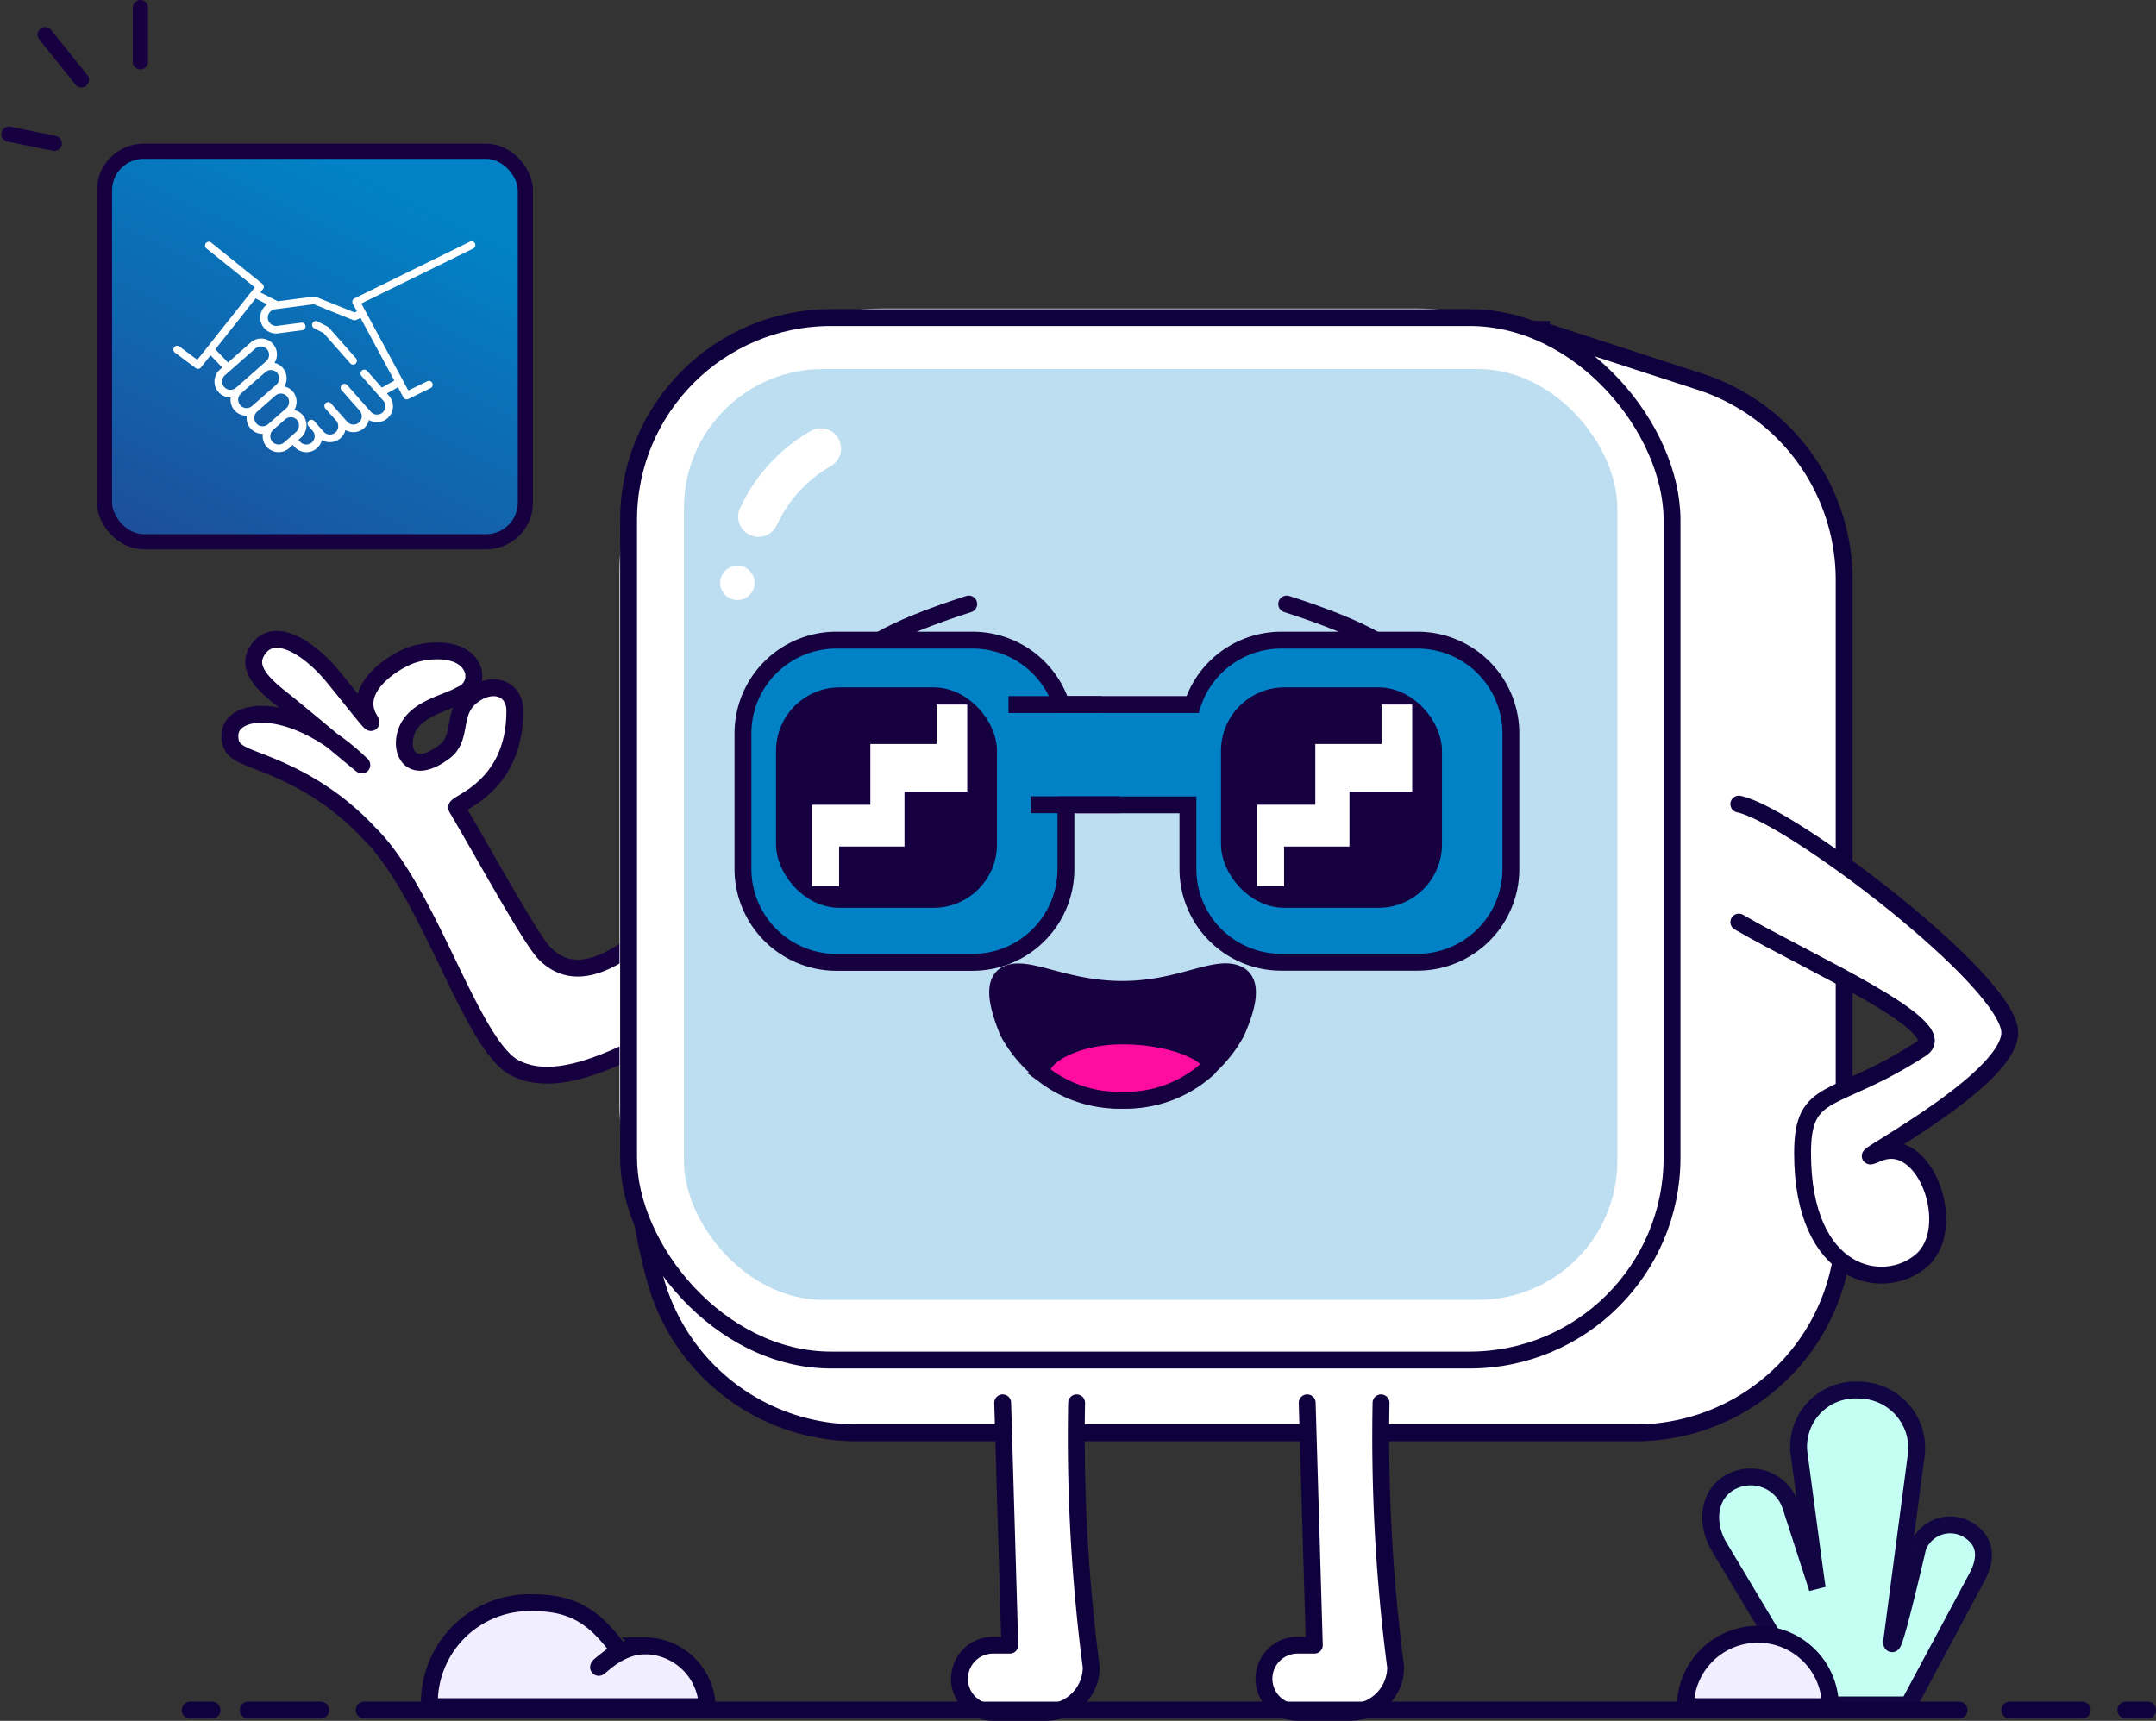 <svg xmlns="http://www.w3.org/2000/svg" xmlns:xlink="http://www.w3.org/1999/xlink" width="177.121" height="141.397" viewBox="0 0 177.121 141.397"><rect x="0" y="0" width="177.121" height="141.397" fill="#333333" stroke="none"/><defs><linearGradient id="linear-gradient" x1="0.5" x2="0" y2="0.939" gradientUnits="objectBoundingBox"><stop offset="0" stop-color="#0182c6"></stop><stop offset="1" stop-color="#1d4f9b"></stop></linearGradient></defs><g id="go-pro-wp-dashboard" transform="translate(0.735 0.624)"><g id="Group_53" data-name="Group 53"><path id="Path_166" data-name="Path 166" d="M7.638,45.817C5.386,37.135-2.378,27.494.72,22.008c2-3.547,14.811-6.287,19.9-10.993a21.834,21.834,0,0,0,4.692-5.508c2.331-3.887,2.038-5.6,3.9-5.5,2.408.127,2.682,5.408-2.943,10.678-.4.372,4.539-4.9,5.672-6.2C33.2,3.046,34.577,1.7,35.931,2.528c2.271,1.391.234,4.295-2.286,6.166-2.227,1.652-4.883,3.452-3.636,2.815,2.656-1.36,4.705,2.434,5.076,3.869s.387,3.964-1.223,4.727a1.629,1.629,0,0,1-2.267-.967c-.706-1.351-.939-4.132-3.142-4.755-1.528-.432-3.261.477-1.485,3.137,1.082,1.62,3.145.718,4.413,2.445s.569,3.618-1.356,3.517c-6.392-.335-7.3-5.387-7.7-5.176-3.848,2.012-11.1,5.5-12.32,6.588-5.825,5.181,9.206,14.928,7.6,18.037" transform="matrix(-0.052, -0.999, 0.999, -0.052, 19.662, 89.011)" fill="#fff" stroke="#170040" stroke-linecap="round" stroke-linejoin="round" stroke-width="1.386"></path><path id="Path_167" data-name="Path 167" d="M2.978,2.228,5.956,5.941M10.8,0V4.455M0,10.4l3.722.752" fill="none" stroke="#170040" stroke-linecap="round" stroke-width="1.247" fill-rule="evenodd"></path></g><g id="Group_55" data-name="Group 55" transform="translate(50.16 24.727)"><path id="Path_168" data-name="Path 168" d="M122.187,24.672,66.58,23.812a13.061,13.061,0,0,0-9.91,4.319L53.591,31.55a17.123,17.123,0,0,0-2.046,2.8c-2.106,3.592-3.18,6.282-3.239,8.008q-1.125,33.452-.5,48.571a50.1,50.1,0,0,0,1.865,12.167,17.124,17.124,0,0,0,16.414,12.244h64.026a17.124,17.124,0,0,0,17.124-17.124V45.26a17.124,17.124,0,0,0-11.821-16.281l-13.229-4.3Z" transform="translate(-46.627 -22.959)" fill="#fff" stroke="#0e013d" stroke-width="1.386"></path><rect id="Rectangle_132" data-name="Rectangle 132" width="87.212" height="87.148" rx="21.622" fill="#fff"></rect><g id="Group_54" data-name="Group 54" transform="translate(0.744 0.744)"><rect id="Rectangle_133" data-name="Rectangle 133" width="85.723" height="85.659" rx="16.632" fill="#fff" stroke="#0e013d" stroke-width="1.386"></rect><path id="Path_169" data-name="Path 169" d="M101.257,106.722l.587,19.911h-1.377a2.761,2.761,0,1,0,0,5.522H104.8a3.719,3.719,0,0,0,3.724-3.715,146.406,146.406,0,0,1-1.2-21.717m-31.083,0,.587,19.911H75.453a2.761,2.761,0,1,0,0,5.522h4.338a3.719,3.719,0,0,0,3.724-3.715,146.406,146.406,0,0,1-1.2-21.717" transform="translate(-45.507 -17.547)" fill="#fff" stroke="#0e013d" stroke-linecap="round" stroke-linejoin="round" stroke-width="1.386"></path></g></g><rect id="Rectangle_134" data-name="Rectangle 134" width="76.68" height="76.481" rx="11.421" transform="translate(55.451 29.701)" fill="rgba(1,130,198,0.26)"></rect><path id="Path_170" data-name="Path 170" d="M49.816,125.552a5.145,5.145,0,0,1,5.16,4.992H32.155a8.231,8.231,0,0,1,8.49-8.533c3.316,0,5.038,1.149,7.062,3.867.043.058-1.683,1.324-1.64,1.383-.2.451,1.459-1.7,3.76-1.7Z" transform="translate(2.388 9.061)" fill="#f1efff" stroke="#0e013d" stroke-width="1.386" fill-rule="evenodd"></path><g id="Group_57" data-name="Group 57" transform="translate(14.889 65.448)"><path id="Path_171" data-name="Path 171" d="M146.4,131.615h-7.85l-1.351-2.361-6.422-10.732-.089-.163c-.956-1.862-.7-4.142,1.171-5.1a3.448,3.448,0,0,1,4.645,1.514c.047.093.107.241.185.43l2.211,6.839c-.107-.6-.6-4.346-1.522-11.244a4.662,4.662,0,0,1,4.253-5.042,4.589,4.589,0,0,1,.6-.013l.269.011a4.759,4.759,0,0,1,4.561,4.946c0,.089-.011.178-.018.266l-2.041,15.466q.039,1.273,2.157-7.778A2.839,2.839,0,0,1,150.8,117a2.738,2.738,0,0,1,.382.176c1.59.883,1.694,2.363.814,3.975l-5.6,10.461Z" transform="translate(-5.225 -57.596)" fill="#c5fff3" stroke="#110543" stroke-width="1.386" fill-rule="evenodd"></path><path id="Path_172" data-name="Path 172" d="M134.162,124.424a5.948,5.948,0,0,1,5.956,5.941H128.206a5.948,5.948,0,0,1,5.956-5.941Z" transform="translate(-5.369 -56.208)" fill="#f1efff" stroke="#0e013d" stroke-width="1.386" fill-rule="evenodd"></path><g id="Group_56" data-name="Group 56"><path id="Path_173" data-name="Path 173" d="M28.154,130.223H159.179m4.168,0H169.3m-150.679,0H24.58m148.3,0h1.786m-160.8,0h1.786" transform="translate(-13.86 -55.778)" fill="none" stroke="#0e013d" stroke-linecap="round" stroke-width="1.386" fill-rule="evenodd"></path><path id="Path_174" data-name="Path 174" d="M132.29,70.62c5.84,3.4,17.762,8.6,15,10.395-7.144,4.652-9.763,2.981-9.763,8.594,0,10.176,6.66,11.495,9.763,8.825s.337-10.474-3.552-8.825,10.811-5.71,10.811-9.911S136.569,61.8,132.29,60.924" transform="translate(-5.065 -60.924)" fill="#fff" stroke="#0e013d" stroke-linecap="round" stroke-linejoin="round" stroke-width="1.386"></path></g></g><path id="Path_175" data-name="Path 175" d="M62.439,33.73a12.464,12.464,0,0,0-5.124,5.592" transform="translate(4.256 2.505)" fill="none" stroke="#fff" stroke-linecap="round" stroke-width="3.326" fill-rule="evenodd"></path><ellipse id="Ellipse_18" data-name="Ellipse 18" cx="1.415" cy="1.411" rx="1.415" ry="1.411" transform="translate(58.429 45.858)" fill="#fff"></ellipse><path id="Path_176" data-name="Path 176" d="M74.478,67.314c0,2.131-2.4,3.861-5.371,3.861s-5.371-1.719-5.371-3.861,2.4-3.861,5.371-3.861,5.371,1.719,5.371,3.861m25.014,0c0,2.131,2.4,3.861,5.371,3.861s5.371-1.719,5.371-3.861-2.4-3.861-5.371-3.861-5.371,1.719-5.371,3.861" transform="translate(4.733 4.712)" fill="rgba(242,16,195,0.1)" fill-rule="evenodd"></path><g id="Group_59" data-name="Group 59" transform="translate(69.096 49.008)"><g id="Group_58" data-name="Group 58" transform="translate(12.13 30.22)"><path id="Path_177" data-name="Path 177" d="M76.485,78.727a10.655,10.655,0,0,0,18.729,0q1.84-4.136,0-4.83c-1.84-.693-4.684,1.3-9.364,1.3s-7.627-1.961-9.364-1.3Q74.737,74.558,76.485,78.727Z" transform="translate(-75.611 -73.751)" fill="#170040" stroke="#170040" stroke-width="1.386"></path><path id="Path_178" data-name="Path 178" d="M79.272,81.94A10.147,10.147,0,0,0,85.6,83.934a10,10,0,0,0,7.043-2.6c.874-.806-2.338-2.678-7.02-2.678s-7.523,2.387-6.338,3.28Z" transform="translate(-75.359 -73.386)" fill="#ff0da0" stroke="#170040" stroke-width="1.386"></path></g><path id="Path_179" data-name="Path 179" d="M100.194,45.62q9.752,3.133,9.754,5.64M74.074,45.62q-9.752,3.133-9.754,5.64" transform="translate(-64.32 -45.62)" fill="none" stroke="#170040" stroke-linecap="round" stroke-linejoin="round" stroke-width="1.386" fill-rule="evenodd"></path><path id="Path_180" data-name="Path 180" d="M100.093,66.7a6.294,6.294,0,0,1-6.118-6.623c0-4,2.485-6.37,5.672-6.37s5.868,2.87,5.868,6.869S103.28,66.7,100.093,66.7Z" transform="translate(-62.118 -45.019)" fill="#fff" stroke="#170040" stroke-width="1.386" fill-rule="evenodd"></path><path id="Path_181" data-name="Path 181" d="M2.018,5.582A3.2,3.2,0,0,1,.047,3.158,3.2,3.2,0,0,1,1.209,0" transform="translate(35.099 18.152) rotate(-83)" fill="none" stroke="#170040" stroke-linecap="round" stroke-width="1.386" fill-rule="evenodd"></path><path id="Path_182" data-name="Path 182" d="M71.333,66.7a6.294,6.294,0,0,0,6.118-6.623c0-4-2.485-6.37-5.672-6.37S65.9,56.576,65.9,60.575,68.134,66.7,71.322,66.7Z" transform="translate(-64.203 -45.019)" fill="#fff" stroke="#170040" stroke-width="1.386" fill-rule="evenodd"></path><path id="Path_183" data-name="Path 183" d="M68.25,61.286a3.281,3.281,0,0,0,5.641.122" transform="translate(-64.028 -44.457)" fill="none" stroke="#170040" stroke-linecap="round" stroke-width="1.386" fill-rule="evenodd"></path></g><g id="Group_63" data-name="Group 63" transform="translate(60.301 51.977)"><g id="Group_60" data-name="Group 60"><path id="Path_184" data-name="Path 184" d="M18.867,0a7.67,7.67,0,0,1,7.291,5.291H36.931A7.67,7.67,0,0,1,44.221,0h11.2a7.666,7.666,0,0,1,7.665,7.665V18.8a7.666,7.666,0,0,1-7.665,7.665h-11.2A7.666,7.666,0,0,1,36.556,18.8V13.536H26.533V18.81a7.666,7.666,0,0,1-7.665,7.665H7.665A7.682,7.682,0,0,1,0,18.8V7.665A7.666,7.666,0,0,1,7.665,0Z" fill="#0182c6" stroke="#170040" stroke-width="1.386" fill-rule="evenodd"></path><rect id="Rectangle_135" data-name="Rectangle 135" width="16.509" height="16.466" rx="4.391" transform="translate(40.094 4.704)" fill="#170040" stroke="#170040" stroke-width="1.647"></rect></g><g id="Group_61" data-name="Group 61" transform="translate(42.23 5.293)"><path id="Path_185" data-name="Path 185" d="M11.671,0V3.24H6.231V8.233H1.44v6.685H3.664V11.663H9.035v-4.5h5.154V0Z" transform="translate(-1.44)" fill="#fff"></path></g><rect id="Rectangle_136" data-name="Rectangle 136" width="16.509" height="16.466" rx="4.391" transform="translate(3.538 4.704)" fill="#170040" stroke="#170040" stroke-width="1.647"></rect><g id="Group_62" data-name="Group 62" transform="translate(5.674 5.293)"><path id="Path_186" data-name="Path 186" d="M11.671,0V3.24H6.231V8.233H1.44v6.685H3.664V11.663H9.035v-4.5h5.154V0Z" transform="translate(-1.44)" fill="#fff"></path></g><path id="Path_187" data-name="Path 187" d="M27.973,4.927H20.308m9.137,8.232H22.132" transform="translate(1.508 0.366)" fill="none" stroke="#170040" stroke-width="1.386" fill-rule="evenodd"></path></g><g id="Group_64" data-name="Group 64" transform="translate(5.061 12.049) rotate(-5)"><rect id="Rectangle_137" data-name="Rectangle 137" width="34.579" height="32.085" rx="3.219" transform="translate(2.797 0) rotate(5)" stroke="#170040" stroke-width="1.247" fill="url(#linear-gradient)"></rect><g id="_003-handshake" data-name="003-handshake" transform="translate(12.893 2.188) rotate(22)"><g id="Group_67" data-name="Group 67" transform="translate(10.291 10.009)"><g id="Group_66" data-name="Group 66"><path id="Path_191" data-name="Path 191" d="M4.273,1.981,1.386.207A.319.319,0,0,0,1.269.164L.366,0A.314.314,0,0,0,0,.257.315.315,0,0,0,.257.618L1.11.769,3.947,2.512a.312.312,0,0,0,.326-.531Z" fill="#fff"></path></g></g><g id="Group_69" data-name="Group 69" transform="translate(0 0)"><g id="Group_68" data-name="Group 68" transform="translate(0 0)"><path id="Path_192" data-name="Path 192" d="M21.143,12.09a.312.312,0,0,0-.44-.015l-1.263,1.18-5.787-5.71L21.128.539A.312.312,0,1,0,20.7.084L12.99,7.312a.315.315,0,0,0-.006.449l.512.505-.163.144L9.911,8.116a.312.312,0,0,0-.156.027L7.044,9.377,7.02,9.372,5.46,9.1l.126-.322a.312.312,0,0,0-.174-.4L.427,6.378A.312.312,0,1,0,.2,6.956l4.7,1.879L2.125,15.91.416,15.3a.312.312,0,1,0-.208.587L2.2,16.6a.314.314,0,0,0,.394-.18l.463-1.182,1.212.679-.134.217a1.308,1.308,0,0,0,1.517,1.931,1.307,1.307,0,0,0,1.7,1.047,1.308,1.308,0,0,0,1.7,1.047,1.308,1.308,0,0,0,2.407.49l.213-.344.175.107a1.306,1.306,0,0,0,1.8-.43,1.3,1.3,0,0,0,.191-.763,1.292,1.292,0,0,0,.3.037,1.319,1.319,0,0,0,1.117-.624,1.3,1.3,0,0,0,.191-.763,1.292,1.292,0,0,0,.3.036,1.319,1.319,0,0,0,1.117-.624,1.3,1.3,0,0,0,.191-.764,1.308,1.308,0,0,0,.989-2.387L17.829,14l.716-.748.67.661a.315.315,0,0,0,.432.006l1.482-1.385A.312.312,0,0,0,21.143,12.09ZM5.834,17.178a.685.685,0,0,1-1.167-.72L6.412,13.63a.689.689,0,0,1,.932-.23.709.709,0,0,1,.223.969Zm1.7,1.047a.685.685,0,1,1-1.167-.72l1.4-2.262a.689.689,0,0,1,.932-.23.709.709,0,0,1,.223.969Zm1.7,1.047a.685.685,0,0,1-.943.223.692.692,0,0,1-.223-.943l1.047-1.7a.689.689,0,0,1,.932-.23.709.709,0,0,1,.223.969Zm2.383-.065-.686,1.112a.685.685,0,0,1-1.167-.72l.7-1.131a.689.689,0,0,1,.932-.23A.709.709,0,0,1,11.61,19.207Zm5.675-5.545-1.544-.949a.312.312,0,1,0-.326.531l2.3,1.414A.685.685,0,1,1,17,15.826L14.531,14.31a.312.312,0,1,0-.326.531l1.9,1.168a.685.685,0,0,1-.718,1.168l-1.723-1.059a.312.312,0,0,0-.326.531l1.157.711a.685.685,0,0,1-.718,1.168s-1.017-.625-1.027-.629a.312.312,0,0,0-.3.546l.433.266a.685.685,0,0,1-.718,1.168l-.174-.107.146-.237a1.349,1.349,0,0,0,.159-1.026,1.288,1.288,0,0,0-1.345-.984,1.35,1.35,0,0,0,0-.629,1.288,1.288,0,0,0-1.345-.984,1.326,1.326,0,0,0-.6-1.436A1.3,1.3,0,0,0,8.26,14.3a1.3,1.3,0,0,0-2.378-1L4.6,15.384l-1.311-.734L5.229,9.689l1.057.187a1.308,1.308,0,0,0,1.56,2.013l1.824-.831a.312.312,0,0,0-.258-.567l-1.825.831a.685.685,0,0,1-.568-1.248l2.92-1.33,3.473.3h.027a.312.312,0,0,0,.206-.078l.3-.261L18.1,12.81Z" fill="#fff"></path></g></g></g></g></g></svg>